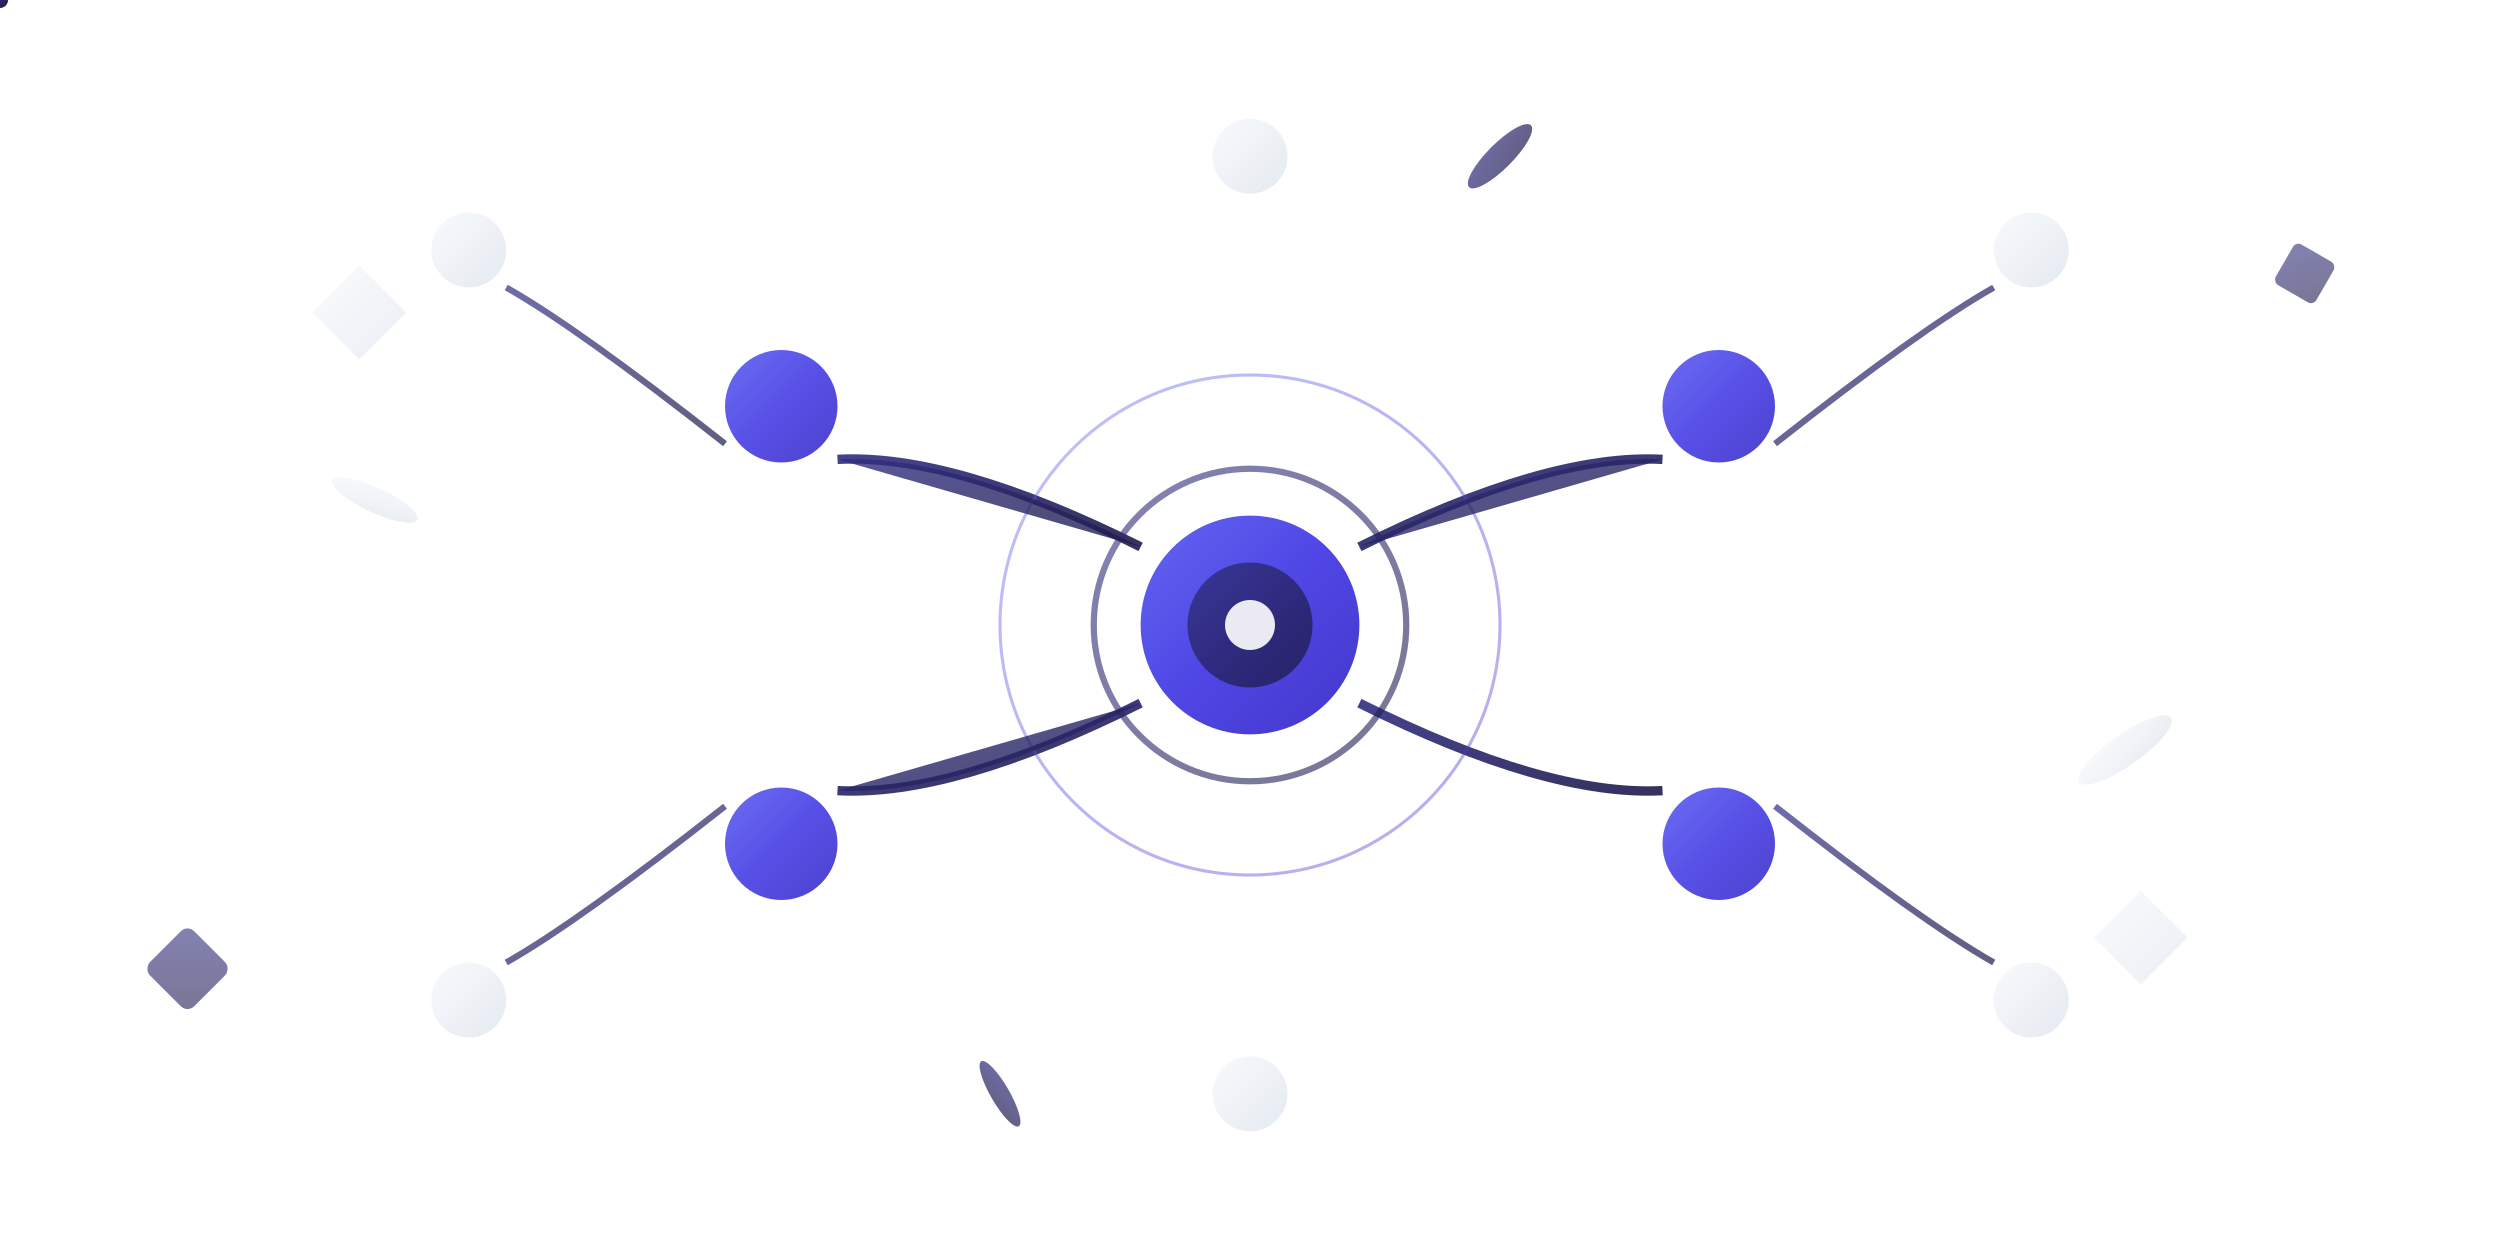 <svg viewBox="0 0 800 400" xmlns="http://www.w3.org/2000/svg">
  <defs>
    <!-- Purple gradient palette with better contrast -->
    <linearGradient id="primaryPurple" x1="0%" y1="0%" x2="100%" y2="100%">
      <stop offset="0%" style="stop-color:#6366f1"/>
      <stop offset="50%" style="stop-color:#4f46e5"/>
      <stop offset="100%" style="stop-color:#4338ca"/>
    </linearGradient>

    <linearGradient id="deepPurple" x1="0%" y1="0%" x2="100%" y2="100%">
      <stop offset="0%" style="stop-color:#312e81"/>
      <stop offset="100%" style="stop-color:#1e1b4b"/>
    </linearGradient>

    <linearGradient id="lightPurple" x1="0%" y1="0%" x2="100%" y2="100%">
      <stop offset="0%" style="stop-color:#f8fafc"/>
      <stop offset="100%" style="stop-color:#e2e8f0"/>
    </linearGradient>

    <!-- Soft glow filter -->
    <filter id="softGlow" x="-50%" y="-50%" width="200%" height="200%">
      <feGaussianBlur stdDeviation="3" result="coloredBlur"/>
      <feMerge>
        <feMergeNode in="coloredBlur"/>
        <feMergeNode in="SourceGraphic"/>
      </feMerge>
    </filter>
  </defs>

  <!-- Background handled by container -->

  <!-- Central Hub -->
  <circle cx="400" cy="200" r="35" fill="url(#primaryPurple)" filter="url(#softGlow)"/>
  <circle cx="400" cy="200" r="20" fill="url(#deepPurple)" opacity="0.8"/>
  <circle cx="400" cy="200" r="8" fill="#ffffff" opacity="0.9"/>

  <!-- Primary Network Nodes -->
  <circle cx="250" cy="130" r="18" fill="url(#primaryPurple)" opacity="0.95"/>
  <circle cx="550" cy="130" r="18" fill="url(#primaryPurple)" opacity="0.95"/>
  <circle cx="250" cy="270" r="18" fill="url(#primaryPurple)" opacity="0.95"/>
  <circle cx="550" cy="270" r="18" fill="url(#primaryPurple)" opacity="0.95"/>

  <!-- Connection Lines -->
  <path d="M 365 175 Q 305 145 268 147" fill="none" stroke="url(#deepPurple)" stroke-width="3" opacity="0.9"/>
  <path d="M 435 175 Q 495 145 532 147" fill="none" stroke="url(#deepPurple)" stroke-width="3" opacity="0.9"/>
  <path d="M 365 225 Q 305 255 268 253" fill="none" stroke="url(#deepPurple)" stroke-width="3" opacity="0.9"/>
  <path d="M 435 225 Q 495 255 532 253" fill="none" stroke="url(#deepPurple)" stroke-width="3" opacity="0.9"/>

  <!-- Secondary Network Layer -->
  <circle cx="150" cy="80" r="12" fill="url(#lightPurple)" opacity="0.9"/>
  <circle cx="650" cy="80" r="12" fill="url(#lightPurple)" opacity="0.9"/>
  <circle cx="150" cy="320" r="12" fill="url(#lightPurple)" opacity="0.9"/>
  <circle cx="650" cy="320" r="12" fill="url(#lightPurple)" opacity="0.9"/>
  <circle cx="400" cy="50" r="12" fill="url(#lightPurple)" opacity="0.9"/>
  <circle cx="400" cy="350" r="12" fill="url(#lightPurple)" opacity="0.9"/>

  <!-- Secondary Connections -->
  <path d="M 232 142 Q 185 105 162 92" fill="none" stroke="url(#deepPurple)" stroke-width="2" opacity="0.7"/>
  <path d="M 568 142 Q 615 105 638 92" fill="none" stroke="url(#deepPurple)" stroke-width="2" opacity="0.7"/>
  <path d="M 232 258 Q 185 295 162 308" fill="none" stroke="url(#deepPurple)" stroke-width="2" opacity="0.7"/>
  <path d="M 568 258 Q 615 295 638 308" fill="none" stroke="url(#deepPurple)" stroke-width="2" opacity="0.7"/>
  <path d="M 400 165 Q 400 105 400 62" fill="none" stroke="url(#deepPurple)" stroke-width="2" opacity="0.7"/>
  <path d="M 400 235 Q 400 295 400 338" fill="none" stroke="url(#deepPurple)" stroke-width="2" opacity="0.7"/>

  <!-- Floating Abstract Elements -->
  <ellipse cx="120" cy="160" rx="15" ry="4" fill="url(#lightPurple)" opacity="0.8" transform="rotate(25 120 160)"/>
  <ellipse cx="680" cy="240" rx="18" ry="5" fill="url(#lightPurple)" opacity="0.8" transform="rotate(-35 680 240)"/>
  <ellipse cx="320" cy="350" rx="12" ry="3" fill="url(#deepPurple)" opacity="0.7" transform="rotate(60 320 350)"/>
  <ellipse cx="480" cy="50" rx="14" ry="4" fill="url(#deepPurple)" opacity="0.7" transform="rotate(-45 480 50)"/>

  <!-- Animated Pulse Rings -->
  <circle cx="400" cy="200" r="50" fill="none" stroke="url(#deepPurple)" stroke-width="2" opacity="0.6">
    <animate attributeName="r" values="50;70;50" dur="4s" repeatCount="indefinite"/>
    <animate attributeName="opacity" values="0.6;0.2;0.6" dur="4s" repeatCount="indefinite"/>
  </circle>

  <circle cx="400" cy="200" r="80" fill="none" stroke="url(#primaryPurple)" stroke-width="1" opacity="0.4">
    <animate attributeName="r" values="80;100;80" dur="6s" repeatCount="indefinite"/>
    <animate attributeName="opacity" values="0.4;0.1;0.4" dur="6s" repeatCount="indefinite"/>
  </circle>

  <!-- Animated Flow Particles -->
  <circle r="2.5" fill="url(#deepPurple)" opacity="0.8">
    <animateMotion dur="5s" repeatCount="indefinite">
      <path d="M 365,175 Q 305,145 268,147"/>
    </animateMotion>
    <animate attributeName="opacity" values="0;0.8;0" dur="5s" repeatCount="indefinite"/>
  </circle>

  <circle r="2.5" fill="url(#deepPurple)" opacity="0.8">
    <animateMotion dur="4s" repeatCount="indefinite" begin="1s">
      <path d="M 435,175 Q 495,145 532,147"/>
    </animateMotion>
    <animate attributeName="opacity" values="0;0.8;0" dur="4s" repeatCount="indefinite" begin="1s"/>
  </circle>

  <circle r="2.5" fill="url(#deepPurple)" opacity="0.8">
    <animateMotion dur="6s" repeatCount="indefinite" begin="2s">
      <path d="M 365,225 Q 305,255 268,253"/>
    </animateMotion>
    <animate attributeName="opacity" values="0;0.8;0" dur="6s" repeatCount="indefinite" begin="2s"/>
  </circle>

  <!-- Geometric Accent Shapes -->
  <polygon points="100,100 115,85 130,100 115,115" fill="url(#lightPurple)" opacity="0.7"/>
  <polygon points="670,300 685,285 700,300 685,315" fill="url(#lightPurple)" opacity="0.7"/>
  <rect x="50" y="300" width="20" height="20" rx="3" fill="url(#deepPurple)" opacity="0.6" transform="rotate(45 60 310)"/>
  <rect x="730" y="80" width="15" height="15" rx="2" fill="url(#deepPurple)" opacity="0.6" transform="rotate(30 737.5 87.5)"/>
</svg>